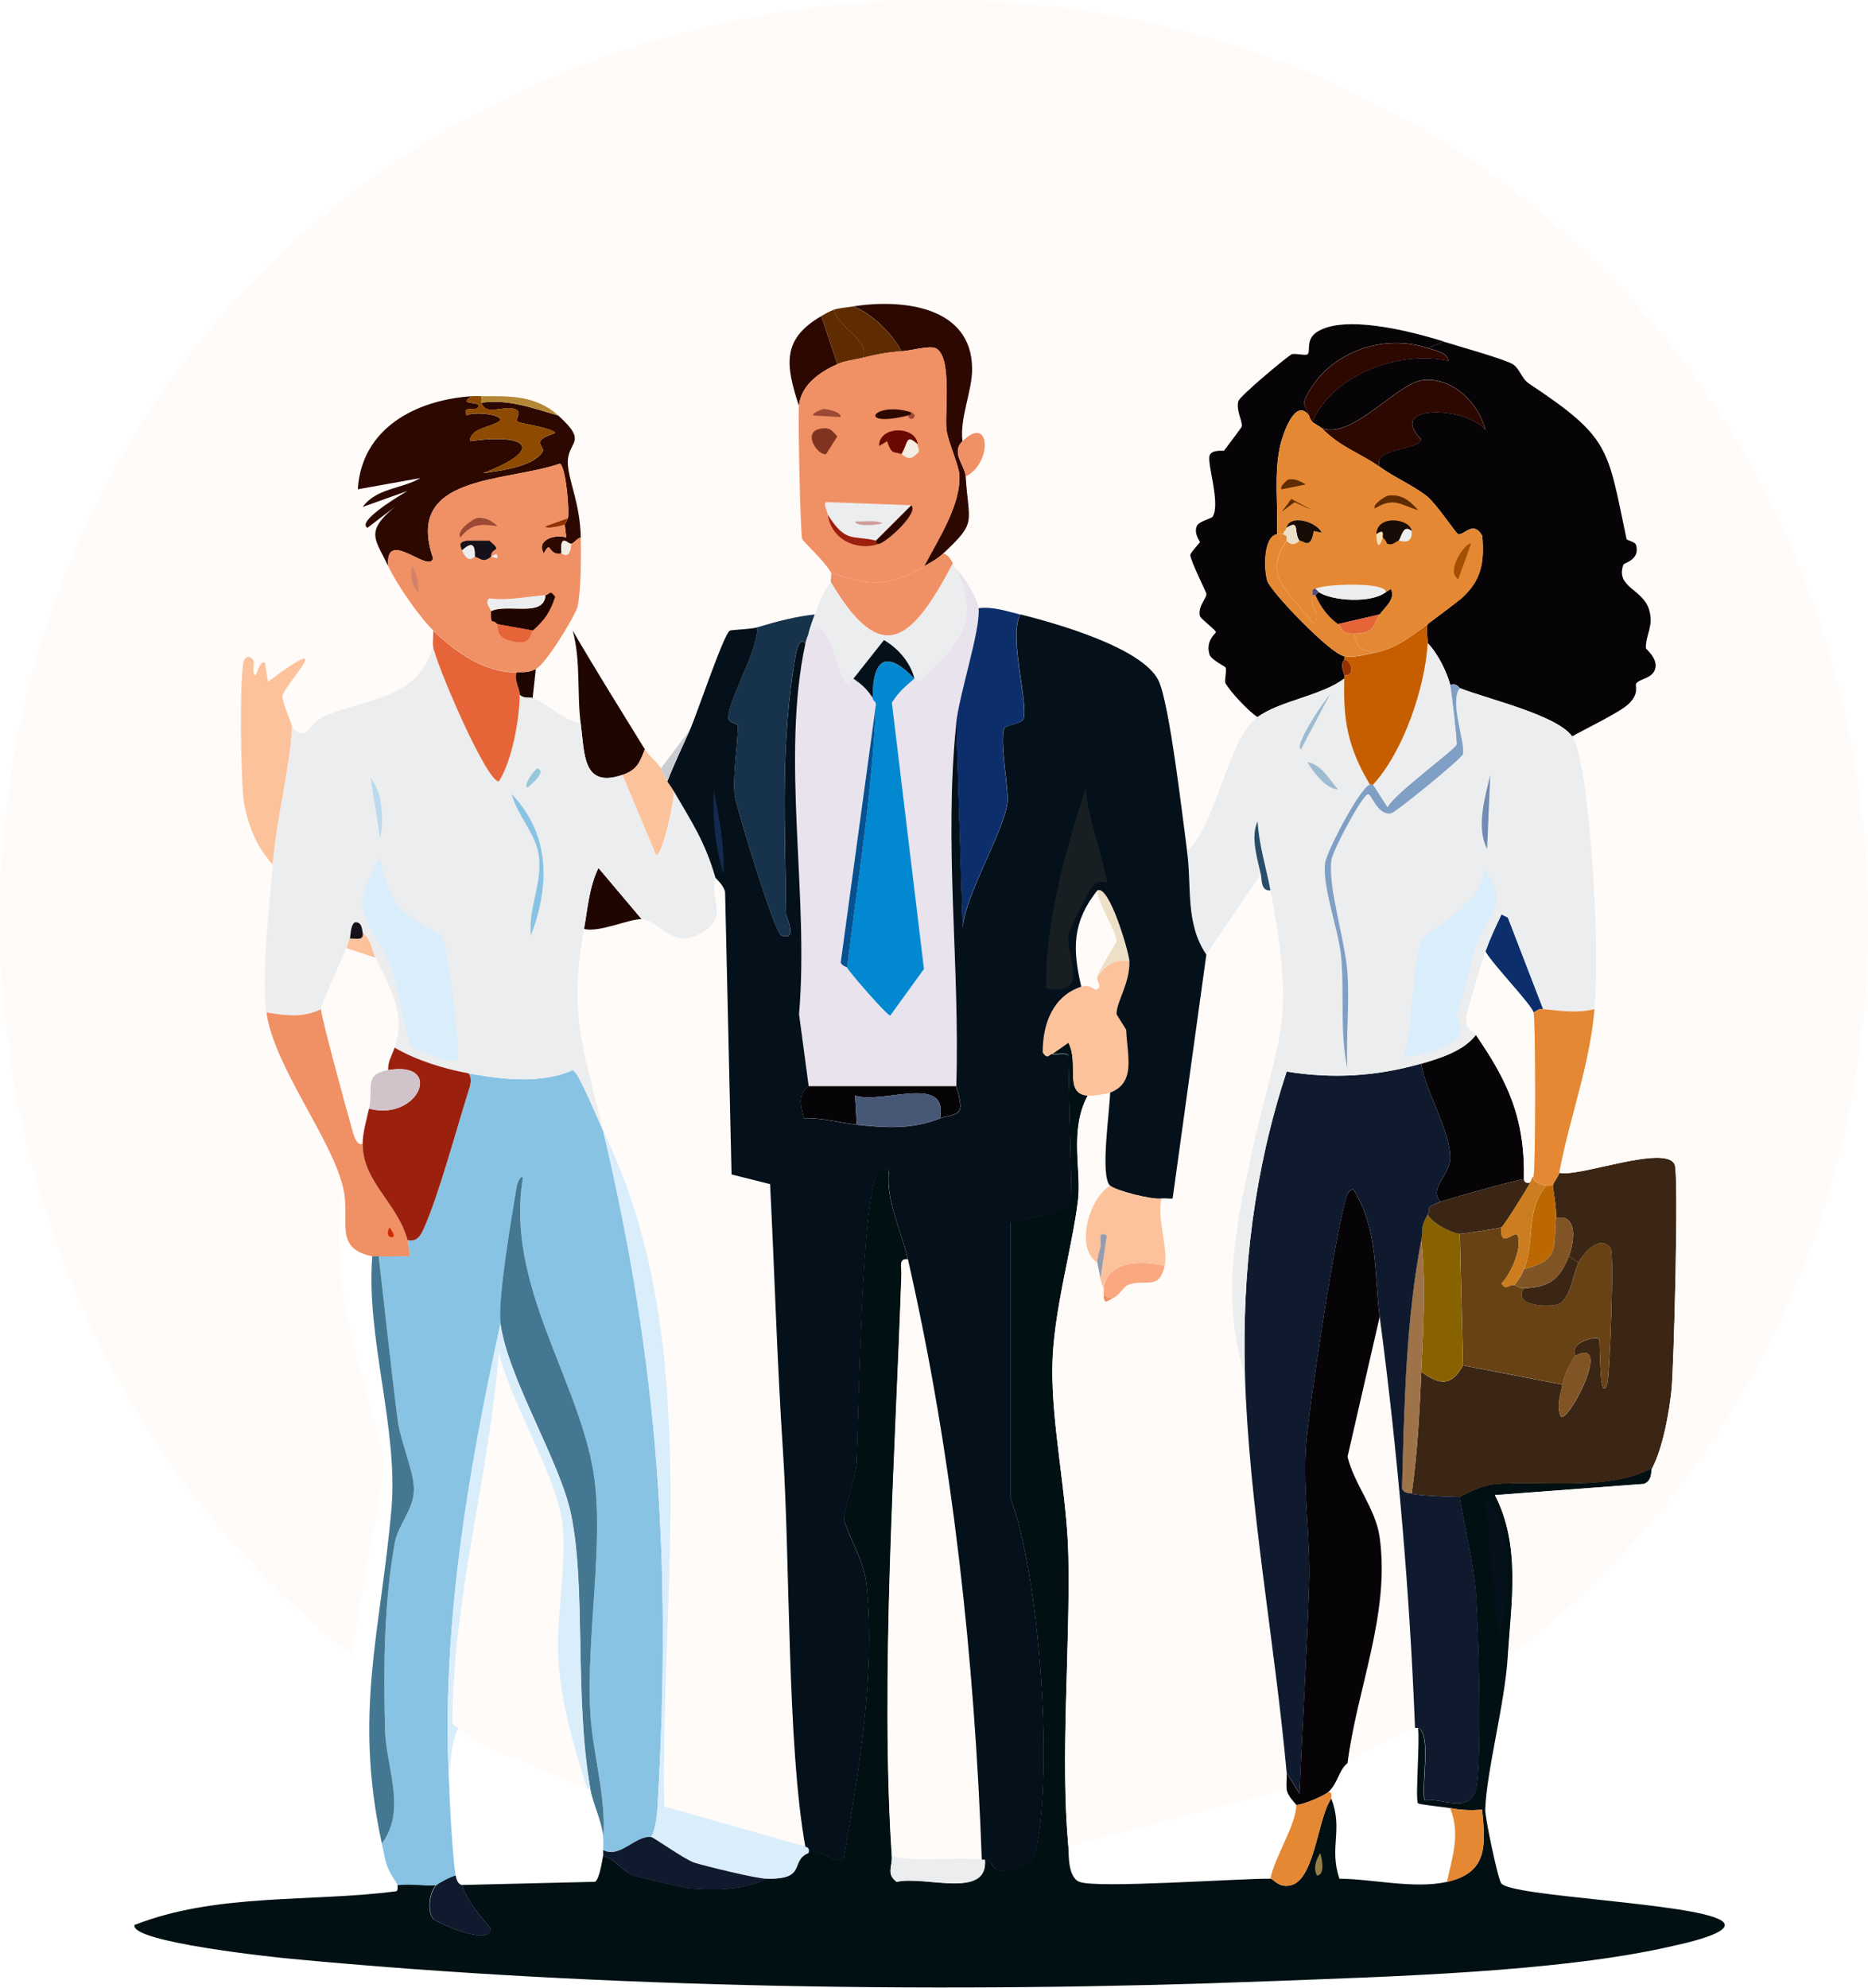 <?xml version="1.0" encoding="UTF-8"?>
<svg id="_レイヤー_2" data-name="レイヤー 2" xmlns="http://www.w3.org/2000/svg" xmlns:xlink="http://www.w3.org/1999/xlink" viewBox="0 0 240 255.32">
  <defs>
    <style>
      .cls-1 {
        fill: none;
      }

      .cls-2 {
        fill: #d1c3ca;
      }

      .cls-3 {
        fill: #475776;
      }

      .cls-4 {
        fill: #ecedee;
      }

      .cls-5 {
        fill: #17324b;
      }

      .cls-6 {
        fill: #fcc29b;
      }

      .cls-7 {
        fill: #947f49;
      }

      .cls-8 {
        fill: #bbdaed;
      }

      .cls-9 {
        fill: #cf9d9a;
      }

      .cls-10 {
        fill: #eedfc7;
      }

      .cls-11 {
        fill: #805424;
      }

      .cls-12 {
        fill: #0c2f6c;
      }

      .cls-13 {
        fill: #2d0800;
      }

      .cls-14 {
        fill: #e58833;
      }

      .cls-15 {
        fill: #9ebbd0;
      }

      .cls-16 {
        fill: #88c3e3;
      }

      .cls-17 {
        fill: #14294d;
      }

      .cls-18 {
        fill: #bc6802;
      }

      .cls-19 {
        fill: #c9cdd2;
      }

      .cls-20 {
        fill: #684215;
      }

      .cls-21 {
        fill: #cf2a05;
      }

      .cls-22 {
        fill: #809fc4;
      }

      .cls-23 {
        fill: #969bad;
      }

      .cls-24 {
        fill: #f5e1b7;
      }

      .cls-25 {
        fill: #cc7d1f;
      }

      .cls-26 {
        fill: #001013;
      }

      .cls-27 {
        fill: #f09065;
      }

      .cls-28 {
        fill: #274d69;
      }

      .cls-29 {
        fill: #f3ede3;
      }

      .cls-30 {
        fill: #daedfb;
      }

      .cls-31 {
        fill: #1f0601;
      }

      .cls-32 {
        fill: #0288d0;
      }

      .cls-33 {
        fill: #896200;
      }

      .cls-34 {
        fill: #9f7349;
      }

      .cls-35 {
        fill: #faa880;
      }

      .cls-36 {
        fill: #101a2f;
      }

      .cls-37 {
        fill: #803420;
      }

      .cls-38 {
        fill: #fffbf8;
      }

      .cls-39 {
        fill: #8d4a00;
      }

      .cls-40 {
        fill: #5c4b74;
      }

      .cls-41 {
        fill: #e56538;
      }

      .cls-42 {
        fill: #6a0902;
      }

      .cls-43 {
        fill: #9c4935;
      }

      .cls-44 {
        fill: #151019;
      }

      .cls-45 {
        fill: #181f23;
      }

      .cls-46 {
        fill: #5f2b00;
      }

      .cls-47 {
        fill: #c65e00;
      }

      .cls-48 {
        fill: #d38169;
      }

      .cls-49 {
        fill: #e9e3ee;
      }

      .cls-50 {
        fill: #a44f01;
      }

      .cls-51 {
        fill: #b38735;
      }

      .cls-52 {
        fill: #3b2514;
      }

      .cls-53 {
        fill: #055192;
      }

      .cls-54 {
        fill: #180c06;
      }

      .cls-55 {
        fill: #96c7d9;
      }

      .cls-56 {
        fill: #9c200e;
      }

      .cls-57 {
        fill: #953100;
      }

      .cls-58 {
        fill: #070407;
      }

      .cls-59 {
        clip-path: url(#clippath);
      }

      .cls-60 {
        fill: #04101a;
      }

      .cls-61 {
        fill: #447792;
      }

      .cls-62 {
        fill: #718bb2;
      }
    </style>
    <clipPath id="clippath">
      <rect class="cls-1" x="0" y="0" width="240" height="255.32"/>
    </clipPath>
  </defs>
  <g id="_レイアウト" data-name="レイアウト">
    <g class="cls-59">
      <path class="cls-26" d="M139.74,140.75c-2.4,4.42-.78,9.58-1.24,13.4-.75,6.26-3.2,14.36-3.3,21.43-.1,7.58,1.91,16.55,2.06,24.32.24,11.89-1.06,25.78,0,37.3.08.84-.13,3.93,1.44,4.53,2.28.87,20.31-.44,24.52-.41.44,0,1.03,1.27,2.68.83,3.06-.82,3.42-8.81,5.15-11.13,1.54,4.08-.32,6.2,1.03,10.3,4.28.03,9.64,1.35,13.81.41,5.22-1.18,5-4.57,4.53-9.27-1.48.09-2.64.07-4.12-.21-.73-.13-4-.45-4.12-.62-.37-.52.28-8.28,0-9.69,1.75.8.4,7.24.82,9.27,2.31-.25,5.69,1.71,6.59-1.24.85-2.77.35-21.68,0-25.56-.36-4.04-1.43-8.15-2.06-12.16.27-.03,2.5-1.49,4.74-1.65,6.26-.43,14.63.89,19.99-2.06-.21.41.1,1.56-1.03,2.06l-19.17,1.44c3.34,6.5,2.1,13.76,1.65,20.82-.39,6.09-2.71,14.56-2.89,19.58-.03,1.02,1.62,8.89,2.06,9.48,1.29,1.72,24.49,2.5,28.23,4.74,2.48,1.52-5.32,3.1-6.18,3.3-14.5,3.38-36.68,3.94-51.94,4.53-40.67,1.58-85.25.95-125.72-2.89-1.97-.19-20.57-2.13-19.99-4.33,10.48-4.14,22.68-2.91,33.59-4.33.35-.05.16-.82.21-.82,1.64-.22,3.29.13,4.95,0-.88.97-1.17,3.27-.41,4.33.24.33,7.47,3.76,7.42,1.24-1.48-1.68-2.91-3.43-3.71-5.56l17.11-.41c.53-.23.93-2.63,1.03-3.3,1.58.27,2.25,1.82,3.92,2.47.35.14,6.63,1.61,7.01,1.65,3.12.29,7.34.27,10.1-1.24,5.24.13,2.9-2.27,5.36-3.3,1.94-.81,3.67,1.99,4.53.62,1.94-10.99,4.19-24.28,2.89-35.45-.33-2.86-2.85-7.06-2.89-8.24-.02-.69,1.56-5.4,1.65-7.01.26-4.94.59-35.77,2.89-37.51.36-.27,1.01-.39,1.24,0-.33,3.99,1.63,7.62,2.47,11.34-1.24-.18-.8,1.1-.83,1.85-.79,23.21-2.75,52.06-1.24,74.81.09,1.39-.74,2.27.62,3.3,3.63-.84,11.81,2.32,11.34-2.89,1.5.16.31,2.23,3.92,1.24,1.63-.45,2.3-.89,2.68-2.68,2.18-10.25.37-35.23-3.3-44.93v-35.45c2.77-.69,5.87-.73,7.83-2.89l-.41-18.55c-.31-.46-1.54-.07-2.06-.21l2.06-1.44c1.44,2.66-.63,6.54,2.47,6.8"/>
      <path class="cls-36" d="M58.54,240.91c.22,1.25.8,1.17.82,1.24.8,2.13,2.23,3.88,3.71,5.56.05,2.52-7.18-.91-7.42-1.24-.75-1.06-.47-3.35.41-4.33.22-.25,1.96-1.17,2.47-1.24"/>
      <path class="cls-60" d="M190.64,191.86c4.66,4.96,3.01,13.52,2.06,19.78l-2.06-19.78Z"/>
      <path class="cls-7" d="M169.62,238.03c.22.61.68,2.81-.41,2.89-.54-.98-.11-2.04.41-2.89"/>
      <path class="cls-52" d="M212.28,188.57c-5.36,2.95-13.73,1.63-19.99,2.06-2.23.15-4.47,1.62-4.74,1.65-.54.05-5.69-.19-6.18-.41.74-5.17,1.01-10.44,1.24-15.66,2.34,1.71,3.88,1.9,5.36-.82l12.78,2.47c-.27,1.37-.82,2.69-.21,4.12.99.79,6.74-10.36,1.86-7.83.06-.11-.59-.88.62-1.65.39-.25,2.11-.97,2.47-.41.08,0-.02,8.81,1.03,5.56.27-.82.91-16.6.41-17.31-1.31-1.85-3.49.6-4.12,1.85l-1.24-.82c.63-1.6,1.31-5.45-1.65-4.95.11-1.18-.45-3.92-.41-4.12.08-.47.73-1.17.82-1.65,2.48.64,13.77-3.75,14.84-1.03.53,1.34-.11,25.78-.41,28.85-.29,2.94-1.11,7.45-2.47,10.1"/>
      <path class="cls-20" d="M192.91,157.65c-.28,2.93,1.73.3,2.06,1.03.68,1.52-.89,5.04-2.06,6.18.66,1.04.89.04,1.65.21.46.1.47.45,1.24.41-1.5,2.38,3.31,2.39,4.33,2.06,1.67-.54,2.01-4.02,2.68-5.36.63-1.26,2.81-3.71,4.12-1.85.5.71-.15,16.49-.41,17.31-1.05,3.25-.95-5.56-1.03-5.56-.36-.56-2.08.16-2.47.41-1.21.77-.55,1.54-.62,1.65-.81,1.38-1.31,2.02-1.65,3.71l-12.78-2.47-.41-16.9c.37.03,5.12-.7,5.36-.82"/>
      <path class="cls-33" d="M187.55,158.48l.41,16.9c-1.48,2.72-3.01,2.53-5.36.82.25-5.61.62-11.31,0-16.9.37-1.88-.25-1.37.82-3.3.59,1.13,2.99,2.38,4.12,2.47"/>
      <path class="cls-34" d="M182.61,176.2c-.23,5.22-.5,10.49-1.24,15.66-.3-.14-.91.07-1.24-.62.26-10.39.49-21.73,2.47-31.94.62,5.59.25,11.29,0,16.9"/>
      <path class="cls-52" d="M202.8,162.19c-.67,1.34-1.01,4.82-2.68,5.36-1.02.33-5.83.32-4.33-2.06,3.21-.16,4.56-1.05,5.77-4.12l1.24.82Z"/>
      <path class="cls-11" d="M200.74,177.85c.34-1.69.84-2.33,1.65-3.71,4.88-2.53-.87,8.62-1.85,7.83-.61-1.43-.07-2.75.21-4.12"/>
      <path class="cls-52" d="M195.8,151.47s-.03.64.82.41c-.11.32-3.4,5.61-3.71,5.77-.24.12-4.99.86-5.36.83-1.13-.09-3.53-1.34-4.12-2.47.62-1.11-.68-.64,1.65-1.65.61-.27,10.17-2.94,10.72-2.89"/>
      <path class="cls-38" d="M193.74,212.88c.45-7.06,1.69-14.32-1.65-20.82l19.17-1.44c1.13-.5.82-1.65,1.03-2.06,1.37-2.65,2.18-7.16,2.47-10.1.31-3.07.94-27.51.41-28.85-1.07-2.71-12.36,1.67-14.84,1.03,1.3-7.01,3.95-13.84,4.53-21.02.49-5.96.08-14.36-.41-20.4-.25-3.02-1.04-12.67-2.47-14.63,1.6-.9,6.09-3.07,7.21-4.12,1.52-1.42.8-2.37,1.03-2.68.45-.62,2.26-.63,2.47-2.06.19-1.27-1.24-2.33-1.24-2.47-.02-1.82,1.05-2.81.41-4.95-.8-2.67-4.34-2.85-3.3-5.77.08-.23,2.14-.6,1.65-2.47-.14-.52-1.2-.63-1.24-.82-2.49-11.77-2.05-13-12.57-19.99-.92-.61-1.18-1.96-2.06-2.47-1.18-.69-6.92-2.28-8.86-2.89-4.35-1.36-12.75-3.49-16.28-1.24-1.54.98-.78,2.58-1.24,2.89-.27.18-1.77-.19-2.06,0-1.08.69-6.59,5.34-6.8,5.98-.38,1.17.58,2.68.41,3.3-.05.18-1.89,2.58-2.27,3.09-.06.08-1.56-.21-1.85.62-.35,1.01,1.41,6.1.41,7.83-.19.32-1.78.57-2.06,1.24-.41.97.44,1.96.41,2.06-.02.1-1.24,1.36-1.24,1.65.02.74,2,4.67,2.06,4.95.11.57-1.12,1.59-.82,2.89.08.34,2.03,1.78,2.06,2.06.02.15-1.39,1.07-.82,2.89.2.65,2,1.53,2.06,1.65.19.39-.19,1.74,0,2.06.64,1.1,2.93,3.57,4.12,4.33-3.91,2.94-5.12,13.42-9.07,17.31-.57-4.18-2.27-19.19-3.71-22.05-2.12-4.21-13.26-7.34-17.72-8.45-1.76-.44-3.49-1.04-5.36-.82-.11-1.14-1.84-4.16-2.89-4.95-.16-.33-.22-.48-.41-.82-.29-.52-.63-1.06-1.24-1.24,4.41-4.12,3.26-3.79,2.89-9.89,3.45-1.72,3.18-8.08-.41-4.53-.38-3.01,1.25-6.4,1.24-9.27-.03-8.09-9.01-9.01-15.25-8.04-.66.1-1.91.22-2.47.41-.49.16-1.18.55-1.65.82-5.19,3-4.54,6.38-2.89,11.54-.14,1.44.17,16.28.41,17.11.08.27,2.96,2.92,3.71,4.33.12.22-.12,1.04,0,1.24-1.04,1.15-1.5,2.72-2.06,4.12-2.49.24-5.04.94-7.42,1.65-.79.23-3.31.32-3.5.41-.8.39-4.21,10.63-5.15,12.78l-3.71,4.95c-.55-.93-1.5-1.57-2.06-2.47-3.12-5.06-6.27-10.11-9.27-15.25,1.06,3.87.53,8.12,1.03,11.95-2.32-.48-4.09-2.43-6.18-3.3l.41-3.71c1.24-.58,5.04-6.77,5.36-8.04.43-1.73.46-6.88.41-8.86-.11-4.37-1.43-6.88-1.65-9.27-.29-3.19,2.86-2.71-1.24-6.39-2.88-2.59-6.23-2.51-9.89-2.47-.41,0-.83-.03-1.24,0-7.13.46-14.15,4.08-14.63,11.95l8.04-1.44c-2.42,1.42-5.6,1.25-7.42,3.71l5.77-2.06c-.91.53-6.61,3.9-5.15,4.74l3.5-2.68c-3.92,3.26-2.42,4.15-.82,7.63,1.08,2.34,3.98,6.5,5.77,8.24.07.66-.1,1.41,0,2.06-2.04,6.97-8.55,6.56-14.22,9.07-1.65.73-2.05,3.53-3.92,1.24,0-.21-1.32-3.26-1.24-3.92.17-1.38,7.59-8.89-1.85-1.85l-.41-2.47c-.76-.21-1.05,1.74-1.24,1.65-.42-.21-.12-1.41-.21-1.85-.35-.66-1.02-.68-1.24,0-.62,1.9-.41,15.75,0,18.14.52,3.01,1.6,5.77,3.71,8.04-.39,5.17-1.5,14.14-.83,18.96.99,7.04,8.46,16.27,9.89,22.67-2.39,11.84,2.87,23.73,5.36,35.24l-4.33,24.52C-8.03,170.65-15.57,89.84,29.69,39.15,71.1-7.23,146.9-13.13,195.59,25.34c60.07,47.46,58.96,141.62-1.85,187.54"/>
      <path class="cls-38" d="M163.23,114.37c3.3,17.68,1.02,18.03-2.47,34.01-2.07,9.48-3.92,18.7-.82,28.23.5,16.7,3.84,34.38,5.36,51.11.06.67-.06,1.39,0,2.06l-28.03,7.42c-1.06-11.52.24-25.41,0-37.3-.15-7.77-2.17-16.74-2.06-24.32.1-7.07,2.55-15.17,3.3-21.43.46-3.82-1.16-8.97,1.24-13.4.59.05,2.37-.21,2.89-.41-.05,2.37-1.32,10.79,0,11.95-2.73,1.66-4.53,7.98-1.65,9.89,0,.1.33,1.42.41,2.06.09.72.42,1,.41,1.65,0,.13-.03.33,0,.41,0,1.43.54.74,1.24.41.79-.37,1.32-1.42,1.85-1.65,2.19-.93,4.01.85,4.74-2.47.49-2.24-1.02-6.11-.41-8.66.46-.07.97.05,1.44,0l4.33-31.33,7.01-10.3c.15.69-.02,2.18,1.24,2.06"/>
      <path class="cls-38" d="M116.66,161.77c5.72,25.17,8.55,51.25,9.48,77.08-3.8-.36-7.75.41-11.54-.41-1.51-22.75.45-51.6,1.24-74.81.03-.75-.42-2.03.82-1.85"/>
      <path class="cls-4" d="M126.14,238.85c.14.01.28-.01.41,0,.48,5.2-7.71,2.04-11.34,2.89-1.36-1.03-.53-1.91-.62-3.3,3.8.82,7.75.06,11.54.41"/>
      <path class="cls-38" d="M103.47,237.2l-18.14-5.15c-.45-28.65,5.12-60.22-7.83-86.76-2.52-10.62-4.51-14.56-2.47-25.97,1.96.52,5.93-1.35,7.42-1.24,2.47.2,4.08,4.5,8.45,1.24,2.41-1.8.28-3.94,1.03-6.59.03.11,1.07.97,1.24,1.85l.82,36.27,4.95,1.24c.58,11.39.9,22.83,1.65,34.21.96,14.56.53,37.75,2.89,50.9"/>
      <path class="cls-38" d="M140.98,125.5c-.16.5.8,1.34-.21,1.65-.09.03-.81-.76-1.85-.41-1.14-4.9-1.16-8.29,2.06-12.37,0,1.47,2.49,5.49,2.47,6.39-.01.61-1.93,3.04-2.47,4.74"/>
      <path class="cls-38" d="M181.78,221.95c-.49.01-7.92,3.98-8.66,4.53,1.21-9.58,5.52-19.2,4.12-29.06-.52-3.67-3.26-6.75-4.12-10.3l4.12-17.93c2.31,17.45,3.84,35.18,4.53,52.76"/>
      <path class="cls-38" d="M75.44,229.78c-3.27-1.77-14.43-5.38-16.49-7.83-.03-.04-.71-.29-.82-.62.08-16.2,4.68-31.56,5.98-47.61,1.52,6.41,6.97,15.11,8.04,21.23.89,5.08-.75,12.53-.41,18.14.34,5.63,2.02,11.36,3.71,16.69"/>
      <path class="cls-16" d="M77.5,145.29c7.12,29.98,8.77,55.31,7.01,86.35-.07,1.28-.22,3.13-.83,4.33-1.96-.31-4.05,2.82-6.18,1.65.02-.54.04-1.12,0-1.65.43-5.13-1.34-10.6-1.65-15.87-.57-9.66,1.82-22.13.41-30.91-1.95-12.11-11.39-24.32-9.07-37.92-.44-.38-.79,1.02-.82,1.24-.61,3.63-2.48,14.49-2.06,17.52-4.22,19.31-7.65,39.33-6.59,59.35.04,2.29.46,9.52.82,11.54-.52.07-2.25.99-2.47,1.24-1.66.13-3.31-.22-4.95,0-1.69-2.6-1.47-2.65-2.06-5.36,3.25-4.32.55-9.75.41-14.63-.22-7.97-.15-16.06,1.24-23.91.45-2.53,2.46-4.22,2.47-7.01,0-2.09-1.76-6.32-2.06-8.66-.92-7.06-1.64-14.16-2.47-21.23,1.29.08,2.62-.05,3.92,0,.16-.08-.15-1.86-.21-2.06,1.2.24,1.65-.54,2.06-1.44,1.87-4.06,4.27-13,5.77-17.72.22-.69.53-1.59,0-2.27,4.32.8,9.3,1.39,13.4-.41.71.13,3.36,6.68,3.92,7.83"/>
      <path class="cls-61" d="M48.65,161.36c.83,7.07,1.56,14.17,2.47,21.23.3,2.34,2.07,6.56,2.06,8.66-.01,2.78-2.03,4.48-2.47,7.01-1.39,7.85-1.45,15.94-1.24,23.91.13,4.88,2.83,10.31-.41,14.63-3.67-16.94-.12-27.24,1.24-43.07.88-10.22-3.31-22.07-2.47-32.36.25.05.56-.02.82,0"/>
      <path class="cls-13" d="M60.6,50.9c-2.03,1.3,1.51.48.82,1.44-.36.51-2.19-.29-1.44,1.03.54-.46,4.38-.27,4.33.62-1.05.9-3.94.94-3.92,2.68,7.41-1.05,9.68,1.04,1.65,4.12,2.19-.32,6.35-.81,7.63-2.68.56-.81-1.83-1.38,1.65-2.47-.03-.59-4.2-1.21-4.74-1.44-.6-.25.66-1.27-.41-1.65-1.5-.54-3.72.97-4.33-.82,3.52-.48,6.62.69,9.89,1.65,4.09,3.68.95,3.2,1.24,6.39.21,2.39,1.54,4.91,1.65,9.27-.53.14-.71.63-1.24.82-.31.11-1.49-1.57-1.24,1.24-1.84.33-1.27-1.92-2.27,0-1.04-1.74,1.42-2.53,2.89-2.06l-.21-1.65c.09-.1.36-.62.41-.82.22-.91-.26-6.65-1.03-7.01-7.09,2.44-20.04,1.35-16.28,12.16-.52,2.06-6.22-4.06-5.77,1.03-1.6-3.47-3.09-4.37.83-7.63l-3.5,2.68c-1.46-.84,4.25-4.21,5.15-4.74l-5.77,2.06c1.82-2.46,5-2.29,7.42-3.71l-8.04,1.44c.48-7.87,7.51-11.49,14.63-11.95"/>
      <path class="cls-6" d="M37.52,93.35c-.17,4.97-2.04,11.98-2.47,17.72-2.11-2.27-3.19-5.03-3.71-8.04-.41-2.38-.62-16.23,0-18.14.22-.68.89-.66,1.24,0,.08.45-.21,1.65.21,1.85.19.09.48-1.86,1.24-1.65l.41,2.47c9.44-7.03,2.02.47,1.85,1.85-.08.66,1.24,3.71,1.24,3.92"/>
      <path class="cls-31" d="M82.86,96.24c-.67,1.69-.97,2.65-2.89,3.3-5.14,1.75-4.85-2.69-5.36-6.59-.5-3.84.03-8.08-1.03-11.95,3,5.14,6.15,10.19,9.27,15.25"/>
      <path class="cls-6" d="M84.92,98.71c.22.38.45,1.02.82,1.65.18.3.47.64.82,1.24.12,1.16-1.41,8.32-2.27,8.24l-4.33-10.3c1.91-.65,2.22-1.61,2.89-3.3.56.91,1.51,1.54,2.06,2.47"/>
      <path class="cls-39" d="M61.84,50.9c.03.26-.07.63,0,.82.61,1.8,2.82.29,4.33.82,1.08.38-.19,1.4.41,1.65.54.23,4.71.86,4.74,1.44-3.48,1.1-1.09,1.66-1.65,2.47-1.28,1.87-5.43,2.36-7.63,2.68,8.03-3.09,5.76-5.17-1.65-4.12-.02-1.74,2.86-1.78,3.91-2.68.06-.89-3.79-1.08-4.33-.62-.74-1.32,1.08-.52,1.44-1.03.69-.97-2.85-.14-.82-1.44.41-.03.83,0,1.24,0"/>
      <path class="cls-51" d="M71.73,53.37c-3.27-.96-6.38-2.13-9.89-1.65-.07-.19.03-.56,0-.82,3.66-.04,7.01-.12,9.89,2.47"/>
      <path class="cls-30" d="M103.47,237.2s.64-.03.41.82c-2.46,1.03-.12,3.43-5.36,3.3-1.39-.03-7.65-1.58-9.27-2.06-1.2-.36-5.24-3.25-5.56-3.3.6-1.2.75-3.05.82-4.33,1.76-31.05.11-56.37-7.01-86.35,12.95,26.54,7.38,58.11,7.83,86.76l18.14,5.15Z"/>
      <path class="cls-36" d="M83.68,235.97c.32.05,4.37,2.94,5.56,3.3,1.62.49,7.88,2.03,9.27,2.06-2.75,1.51-6.98,1.53-10.1,1.24-.38-.03-6.66-1.51-7.01-1.65-1.66-.66-2.33-2.2-3.91-2.47.04-.26,0-.56,0-.82,2.13,1.18,4.22-1.96,6.18-1.65"/>
      <path class="cls-61" d="M77.5,235.97c-.15-2.03-1.3-4.18-1.65-6.18-2.08-12-.53-25.77-2.47-35.24-1.41-6.87-8.09-17.44-9.07-24.52-.42-3.03,1.45-13.89,2.06-17.52.04-.21.38-1.62.82-1.24-2.32,13.6,7.12,25.81,9.07,37.92,1.41,8.78-.98,21.25-.41,30.91.31,5.27,2.07,10.74,1.65,15.87"/>
      <path class="cls-30" d="M75.85,229.78h-.41c-1.69-5.33-3.37-11.07-3.71-16.69-.34-5.6,1.3-13.06.41-18.14-1.07-6.11-6.52-14.82-8.04-21.23-1.29,16.04-5.9,31.4-5.98,47.61.11.33.79.58.82.62-.96,1.43-1.26,5.82-1.24,7.42-1.05-20.02,2.37-40.05,6.59-59.35.97,7.09,7.65,17.65,9.07,24.52,1.95,9.47.39,23.24,2.47,35.24"/>
      <path class="cls-38" d="M48.24,123.03c1.95,4.05,3.92,7.09,2.47,11.54-.3.93-.92,1.84-.82,2.89-3.24.55-1.86,2.26-2.47,4.95-.32,1.38-.82,3.15-.82,4.53-.75.25-1.09-.94-1.24-1.44-.56-1.86-4.15-15.05-4.12-15.87.02-.74,2.77-6.63,3.3-7.83l3.71,1.24Z"/>
      <path class="cls-31" d="M82.45,118.08c-1.49-.12-5.45,1.76-7.42,1.24.48-2.69.65-5.31,1.85-7.83l5.56,6.59Z"/>
      <path class="cls-4" d="M66.78,89.23c.56.55,1.3.27,1.65.41,2.09.86,3.86,2.82,6.18,3.3.51,3.91.22,8.34,5.36,6.59l4.33,10.3c.86.08,2.39-7.09,2.27-8.24,2.31,3.97,4.01,6.48,5.36,11.13-.75,2.65,1.38,4.8-1.03,6.59-4.37,3.27-5.98-1.04-8.45-1.24l-5.56-6.59c-1.21,2.53-1.37,5.15-1.85,7.83-2.04,11.4-.05,15.35,2.47,25.97-.56-1.15-3.21-7.7-3.92-7.83-4.1,1.81-9.07,1.21-13.4.41-3.19-.59-6.66-1.65-9.48-3.3,1.45-4.45-.52-7.49-2.47-11.54-.62-1.29-.27-1.77-1.65-3.3-.07-.08-.01-1.42-1.03-1.24-.58.43-.49,1.81-.62,2.06-.26.5-.29.96-.41,1.24-.52,1.21-3.27,7.1-3.3,7.83-2.27,1.14-4.59.82-7.01.41-.68-4.82.43-13.79.82-18.96.44-5.75,2.3-12.75,2.47-17.72,1.86,2.3,2.26-.51,3.92-1.24,5.67-2.5,12.18-2.1,14.22-9.07.34,2.16,6.87,17.46,8.45,17.31,1.7-2.69,2.64-8,2.68-11.13"/>
      <path class="cls-30" d="M48.85,110.25c.39,2.03,1.05,4.29,2.27,5.98,1.41,1.96,5.47,3.65,5.77,4.12.46.72,2.46,15.33,1.85,15.87-1.19.28-5.69-1.29-5.98-1.85-.52-1.03-1.62-7.62-2.47-9.89-2.22-5.92-6.28-7.06-1.44-14.22"/>
      <path class="cls-16" d="M65.75,102.01c4.96,5.21,4.9,11.71,2.47,18.14-.39-3.47,1.44-6.52,1.03-10.1-.34-2.94-2.8-5.26-3.5-8.04"/>
      <path class="cls-6" d="M48.24,123.03l-3.71-1.24c.12-.28.15-.74.41-1.24.92-.02,1.84.33,1.65-.82,1.38,1.52,1.03,2.01,1.65,3.3"/>
      <path class="cls-8" d="M47.62,99.95c1.66,1.94,1.62,5.48,1.24,7.83l-1.24-7.83Z"/>
      <path class="cls-44" d="M46.59,119.73c.2,1.15-.72.81-1.65.82.13-.25.04-1.63.62-2.06,1.02-.19.96,1.16,1.03,1.24"/>
      <path class="cls-55" d="M69.05,98.71c1.3.42-.97,2.12-1.24,2.47-.71-.19.82-2.32,1.24-2.47"/>
      <path class="cls-41" d="M66.37,86.35c-.33,1.06.42,2.07.41,2.89-.04,3.13-.97,8.44-2.68,11.13-1.58.15-8.11-15.16-8.45-17.31-.1-.65.07-1.4,0-2.06,2.78,2.7,6.67,5.47,10.72,5.36"/>
      <path class="cls-31" d="M68.43,89.64c-.35-.14-1.09.14-1.65-.41,0-.81-.75-1.83-.41-2.88,1.09-.03,1.41.08,2.47-.41l-.41,3.71Z"/>
      <path class="cls-27" d="M46.59,146.94c-.01,4.87,4.5,7.61,5.77,12.37.05.2.37,1.98.21,2.06-1.3-.05-2.62.08-3.92,0-.27-.02-.57.05-.82,0-5.05-1-2.8-4.6-3.71-8.66-1.43-6.4-8.91-15.63-9.89-22.67,2.42.41,4.73.73,7.01-.41-.03.82,3.56,14.01,4.12,15.87.15.5.49,1.69,1.24,1.44"/>
      <path class="cls-21" d="M50.09,157.65c.11.34.69.95.41,1.24-.76.15-.84-.68-.41-1.24"/>
      <path class="cls-27" d="M72.97,66.56l-2.89,1.03c-.1.51,2.39-.11,2.47-.21l.21,1.65c-1.47-.47-3.93.32-2.89,2.06,1-1.92.43.33,2.27,0,.12-.02,1.09.95,1.24-1.24.53-.19.71-.69,1.24-.82.05,1.98.02,7.14-.41,8.86-.32,1.27-4.12,7.46-5.36,8.04-1.06.49-1.38.38-2.47.41-4.04.11-7.94-2.65-10.72-5.36-1.79-1.74-4.69-5.91-5.77-8.24-.45-5.09,5.25,1.03,5.77-1.03-3.76-10.81,9.19-9.72,16.28-12.16.77.35,1.25,6.1,1.03,7.01"/>
      <path class="cls-31" d="M68.43,80.99l-4.53-.82c-.66-.8-.81.32-.82-1.65,2.07-1.04,6.86.87,7.01-2.06.53-.04.52-.8,1.24.21-.71,2.01-1.28,2.91-2.89,4.33"/>
      <path class="cls-4" d="M70.08,76.45c-.14,2.93-4.94,1.02-7.01,2.06,0-.37-.89-1.01-.21-1.65,2.44.31,4.83-.24,7.21-.41"/>
      <path class="cls-41" d="M68.43,80.99c-.39.35.03,2.18-3.09,1.24-1.78-.54-1.27-1.86-1.44-2.06l4.53.82Z"/>
      <path class="cls-44" d="M63.07,71.51c-1.02.83-1.28.21-2.06,0,.03-1.8-.47-1.86-1.65-.82-.34-.83-.32-1.05.62-1.24h2.89c1.87,1.57.17.75.21,2.06"/>
      <path class="cls-43" d="M61.22,66.56c1.02-.17,1.99.31,2.68,1.03-2.07-.31-3.35-.36-4.74,1.44-.64-.88,1.75-2.42,2.06-2.47"/>
      <path class="cls-48" d="M52.98,72.74l.62,1.44.21,1.85c-.88-.25-1.18-2.64-.82-3.3"/>
      <path class="cls-4" d="M61.01,71.51c-.11-.03-.86,1.08-1.65-.82,1.18-1.03,1.68-.97,1.65.82"/>
      <path class="cls-57" d="M72.97,66.56c-.05.2-.32.72-.41.82-.08.09-2.57.71-2.47.21l2.89-1.03Z"/>
      <path class="cls-29" d="M73.38,69.86c-.14,2.18-1.12,1.22-1.24,1.24-.25-2.81.93-1.13,1.24-1.24"/>
      <path class="cls-4" d="M63.07,71.51c0,.11.99-.91.82.21l-.82-.21Z"/>
      <path class="cls-56" d="M60.19,137.87c.53.68.22,1.58,0,2.27-1.5,4.72-3.9,13.67-5.77,17.72-.41.9-.86,1.68-2.06,1.44-1.27-4.76-5.78-7.49-5.77-12.37,0-1.38.51-3.15.82-4.53,6.35,1.7,9.71-6.17,2.47-4.95-.09-1.04.52-1.96.82-2.88,2.82,1.64,6.29,2.71,9.48,3.3"/>
      <path class="cls-2" d="M49.88,137.46c7.23-1.22,3.88,6.65-2.47,4.95.62-2.68-.76-4.4,2.47-4.95"/>
      <path class="cls-58" d="M185.49,43.89c1.95.61,7.68,2.19,8.86,2.89.88.52,1.15,1.86,2.06,2.47,10.53,6.99,10.08,8.22,12.57,19.99.04.19,1.1.3,1.24.82.49,1.87-1.57,2.24-1.65,2.47-1.04,2.92,2.5,3.11,3.3,5.77.64,2.14-.43,3.12-.41,4.95,0,.14,1.43,1.2,1.24,2.47-.22,1.43-2.02,1.44-2.47,2.06-.23.31.49,1.26-1.03,2.68-1.12,1.05-5.61,3.22-7.21,4.12-2-2.73-10.6-4.71-14.43-6.18-.06-.02-.43-.76-1.24-.41-.36-1.57-1.68-4.2-2.89-5.36.03-.54-.26-1.76,0-2.47.77-.56,4.11-3.1,4.33-3.3,2.59-2.33,2.95-4.59,2.68-8.04-1.17-2.05-2.31-.02-3.09-.21-.31-.08-2.79-3.94-4.12-4.95-1.81-1.38-4.06-2.33-5.98-3.71-.93-2.49,4.94-2.04,5.36-3.5-4.58-4.63,5.81-4.25,8.24-1.24-.85-3.45-4.26-6.81-8.04-6.39-3.36.37-9.01,7.65-12.98,6.18-.16-.16-1.16-.72-1.24-.82,2.71-6.11,11.2-9.22,17.52-7.83-.06-1.07-1.93-1.39-2.68-1.65l2.06-.82Z"/>
      <path class="cls-58" d="M185.49,43.89l-2.06.82c-5.56-1.89-12.3.41-15.25,5.56-.95,1.66-.73,1.4,0,3.09-1.84-2.45-3.45,2.75-3.71,3.92-.82,3.7-.24,7.59-.41,11.34-1.67.31-1.73,4.26-1.24,5.98.39,1.35,8.08,9.4,9.89,9.69v.41c-.6.84.02,1.76,0,2.06,0,.14,0,.28,0,.41-2.92,2.22-8.39,2.89-11.13,4.95-1.19-.76-3.48-3.23-4.12-4.33-.19-.32.19-1.67,0-2.06-.06-.12-1.86-.99-2.06-1.65-.56-1.81.84-2.74.82-2.89-.03-.28-1.98-1.72-2.06-2.06-.29-1.3.94-2.32.83-2.89-.06-.28-2.04-4.2-2.06-4.95,0-.29,1.21-1.55,1.24-1.65.02-.1-.82-1.09-.41-2.06.28-.67,1.87-.91,2.06-1.24,1-1.73-.77-6.82-.41-7.83.29-.83,1.8-.54,1.85-.62.38-.52,2.22-2.91,2.27-3.09.17-.62-.79-2.13-.41-3.3.21-.64,5.73-5.28,6.8-5.98.29-.19,1.79.19,2.06,0,.46-.31-.31-1.9,1.24-2.89,3.53-2.25,11.93-.12,16.28,1.24"/>
      <path class="cls-36" d="M182.61,136.63c.48,3.43,3.8,8.75,3.71,12.16-.06,2.21-2.82,3.89-1.24,5.56-2.32,1.01-1.03.54-1.65,1.65-1.07,1.93-.46,1.41-.82,3.3-1.98,10.22-2.21,21.55-2.47,31.94.33.68.94.48,1.24.62.49.23,5.64.47,6.18.41.63,4,1.7,8.12,2.06,12.16.35,3.88.85,22.78,0,25.55-.91,2.94-4.28.99-6.59,1.24-.42-2.04.93-8.48-.82-9.27-.14,0-.27,0-.41,0-.69-17.58-2.22-35.31-4.53-52.76-.74-5.55-.16-11.11-3.3-16.28-.21-.4-.77.27-.82.41-1.38,3.52-5.08,27.97-5.36,32.56-.35,5.89.6,11.8.41,17.72-.29,8.92-.85,17.87-1.24,26.79l-1.65-2.68c-1.52-16.73-4.86-34.41-5.36-51.11-.4-13.36,1.2-26.29,5.36-38.95,5.96.96,11.51.62,17.31-1.03"/>
      <path class="cls-58" d="M195.8,151.47c-.55-.06-10.1,2.62-10.72,2.89-1.58-1.68,1.18-3.35,1.24-5.56.1-3.41-3.23-8.73-3.71-12.16,2.39-.68,5.51-1.66,7.01-3.71,4.16,6.04,6.33,10.74,6.18,18.55"/>
      <path class="cls-38" d="M197.03,130.04c.27,1.04.27,19.74,0,21.02,0,.04-.2.21-.41.82-.85.23-.78-.41-.83-.41.15-7.81-2.02-12.51-6.18-18.55-.57-.82-1.31-.24-1.24-2.27.02-.55,2.1-7.42,2.47-8.45.81,1.54,5.92,6.82,6.18,7.83"/>
      <path class="cls-12" d="M198.27,129.62c-.68-.07-.74.23-1.24.41-.27-1.01-5.37-6.29-6.18-7.83.6-1.67,1.3-3.15,2.06-4.74l.82.41,4.53,11.75Z"/>
      <path class="cls-4" d="M176.01,100.77c-1.18.18-5.62,8.66-5.77,10.1-.34,3.18,1.73,8.47,2.06,11.95.45,4.7-.19,9.76.82,14.43-.22-4.09.29-8.28,0-12.37-.3-4.13-2.52-10.86-2.06-14.43.15-1.19,4.02-8.51,4.74-8.45.42.03,1.18,2.72,2.89,2.47.59-.09,9.14-7.04,9.27-7.63.33-1.38-1.77-6.86-.41-8.45,3.83,1.47,12.43,3.46,14.43,6.18,1.44,1.96,2.23,11.61,2.47,14.63.49,6.05.9,14.44.41,20.4-2.31.56-4.29.22-6.59,0l-4.53-11.75-.82-.41c-.76,1.59-1.46,3.07-2.06,4.74-.37,1.03-2.45,7.9-2.47,8.45-.08,2.02.67,1.44,1.24,2.27-1.5,2.05-4.62,3.03-7.01,3.71-5.81,1.65-11.35,1.99-17.31,1.03-4.15,12.66-5.76,25.59-5.36,38.95-3.1-9.54-1.25-18.75.82-28.23,3.49-15.98,5.77-16.33,2.47-34.01-.55-2.94-1.48-5.84-1.65-8.86-.94,1.96-.02,4.8.41,6.8l-7.01,10.3c-2.73-4.01-1.86-8.73-2.47-13.19,3.95-3.89,5.15-14.38,9.07-17.31,2.74-2.05,8.21-2.72,11.13-4.95-.16,5.34.47,8.9,3.3,13.6"/>
      <path class="cls-30" d="M190.64,111.49c3.62,4.92.12,6.23-1.03,10.1-.89,2.99-1.57,6.06-2.47,9.07-.03.1.8,1.02.41,2.06-.72,1.95-5.24,2.88-7.21,3.09,1.13-3.21,1.2-12.65,2.27-15.04.49-1.11,8.59-5.1,8.04-9.27"/>
      <path class="cls-22" d="M187.55,88.41c-1.36,1.59.74,7.07.41,8.45-.14.58-8.68,7.54-9.27,7.63-1.7.25-2.46-2.44-2.89-2.47-.72-.06-4.59,7.26-4.74,8.45-.46,3.56,1.77,10.3,2.06,14.43.29,4.08-.21,8.27,0,12.37-1.02-4.67-.37-9.73-.82-14.43-.33-3.48-2.4-8.77-2.06-11.95.15-1.44,4.59-9.91,5.77-10.1h.41l1.85,2.89c.74-1.62,8.73-7.45,8.86-8.04.09-.37-.67-6.93-.83-7.63.81-.35,1.18.39,1.24.41"/>
      <path class="cls-62" d="M191.47,99.54l-.41,9.48c-1.44-2.74-.25-6.67.41-9.48"/>
      <path class="cls-28" d="M163.23,114.37c-1.26.12-1.09-1.37-1.24-2.06-.44-2-1.35-4.84-.41-6.8.17,3.03,1.1,5.92,1.65,8.86"/>
      <path class="cls-15" d="M170.86,89.23l-3.71,7.01c-1.02-.31,3.08-6.45,3.71-7.01"/>
      <path class="cls-15" d="M167.97,97.89c1.92.39,2.77,2.19,3.92,3.5-1.51,0-3.25-2.34-3.92-3.5"/>
      <path class="cls-13" d="M177.25,59.97c-2.45-1.76-4.9-2.42-7.42-4.95,3.97,1.46,9.63-5.81,12.98-6.18,3.78-.42,7.18,2.94,8.04,6.39-2.44-3.02-12.83-3.4-8.24,1.24-.42,1.46-6.29,1.02-5.36,3.5"/>
      <path class="cls-4" d="M186.32,87.99c.16.69.91,7.25.82,7.63-.13.58-8.12,6.41-8.86,8.04l-1.85-2.89c3.88-4.21,6.65-12.39,7.01-18.14,1.21,1.16,2.52,3.79,2.89,5.36"/>
      <path class="cls-13" d="M183.43,44.72c.75.26,2.62.58,2.68,1.65-6.32-1.39-14.81,1.72-17.52,7.83-.36-.49-.25-.44-.41-.82-.73-1.69-.95-1.43,0-3.09,2.95-5.15,9.69-7.46,15.25-5.56"/>
      <path class="cls-58" d="M177.25,169.19l-4.12,17.93c.86,3.55,3.6,6.63,4.12,10.3,1.39,9.86-2.91,19.48-4.12,29.06-1.11.83-1.23,2.59-2.47,3.71-.51.46-3.24,1.67-4.12,1.65,0-.12-1.15-1.09-1.24-2.06-.06-.67.06-1.39,0-2.06l1.65,2.68c.39-8.92.95-17.87,1.24-26.79.19-5.93-.77-11.83-.41-17.72.28-4.59,3.98-29.04,5.36-32.56.06-.14.62-.81.83-.41,3.14,5.18,2.56,10.73,3.3,16.28"/>
      <path class="cls-14" d="M198.27,129.62c2.31.22,4.29.56,6.59,0-.59,7.19-3.23,14.02-4.53,21.02-.09.48-.75,1.18-.82,1.65-.27-.03-.61.06-.83,0-.58-.17-1.89-.41-1.65-1.24.27-1.28.27-19.98,0-21.02.5-.18.55-.48,1.24-.41"/>
      <path class="cls-14" d="M170.65,230.2c.64-.02.32.57.41.82-1.73,2.32-2.1,10.31-5.15,11.13-1.65.44-2.24-.82-2.68-.82.42-2.57,3.4-7.13,3.3-9.48.88.02,3.61-1.19,4.12-1.65"/>
      <path class="cls-14" d="M185.9,241.74c.7-3.3,1.76-6.14.41-9.48,1.48.27,2.64.3,4.12.21.47,4.7.69,8.1-4.53,9.27"/>
      <path class="cls-47" d="M183.43,82.64c-.35,5.75-3.13,13.92-7.01,18.14h-.41c-2.83-4.7-3.46-8.26-3.3-13.6,0-.14,0-.28,0-.41,1.47.11.92-1.96,0-2.06v-.41c1.38.21,2.44-.17,3.71-.41,2.92-.56,4.62-1.98,7.01-3.71-.26.71.03,1.94,0,2.47"/>
      <path class="cls-18" d="M199.51,152.29c-.03.2.52,2.94.41,4.12-.35,3.87.52,5.45-4.12,6.59,1.49-3.68.1-7.43,2.89-10.72.21.06.56-.03.82,0"/>
      <path class="cls-11" d="M201.57,161.36c-1.21,3.07-2.56,3.96-5.77,4.12-.76.04-.78-.31-1.24-.41.63-.78.85-1.12,1.24-2.06,4.64-1.15,3.77-2.73,4.12-6.59,2.96-.51,2.28,3.35,1.65,4.95"/>
      <path class="cls-14" d="M164.06,68.62c.2-.04.71-.05.82,0,.56.24.46.27.41.82-3.23,4.73.48,6.63,3.5,10.72,1.07-1.4-.51-2.09-.21-3.71h.41c.7,1.52,1.53,2.68,2.89,3.71.82.62.28,1.24,2.06,1.24.54,1.95.71,1.8,2.47,2.47-1.27.24-2.33.63-3.71.41-1.81-.28-9.51-8.34-9.89-9.69-.49-1.71-.44-5.67,1.24-5.98"/>
      <path class="cls-57" d="M172.71,86.76c.02-.3-.6-1.23,0-2.06.92.1,1.47,2.17,0,2.06"/>
      <path class="cls-25" d="M198.68,152.29c-2.79,3.29-1.39,7.04-2.89,10.72-.38.94-.6,1.28-1.24,2.06-.76-.17-.99.84-1.65-.21,1.18-1.14,2.74-4.66,2.06-6.18-.33-.73-2.34,1.9-2.06-1.03.31-.16,3.6-5.45,3.71-5.77.21-.62.4-.78.41-.82-.24.83,1.07,1.07,1.65,1.24"/>
      <path class="cls-58" d="M177.25,78.93l-5.36,1.24c-1.36-1.03-2.19-2.19-2.89-3.71l.41-.41c1.76,1.17,6.82,1.47,8.66,0l.62-.41c.71,1.25-.83,2.44-1.44,3.3"/>
      <path class="cls-4" d="M178.07,76.04c-1.83,1.47-6.9,1.17-8.66,0l-.41-.41c.79-.61,9.01-.97,9.07.41"/>
      <path class="cls-41" d="M177.25,78.93c-.79,1.11-.44,2.47-3.3,2.47-1.78,0-1.24-.62-2.06-1.24l5.36-1.24Z"/>
      <path class="cls-14" d="M168.18,53.37c.17.38.06.33.41.82.08.11,1.07.66,1.24.82,2.52,2.53,4.97,3.18,7.42,4.95,1.91,1.38,4.16,2.33,5.98,3.71,1.33,1.01,3.81,4.87,4.12,4.95.78.19,1.92-1.85,3.09.21.28,3.45-.08,5.71-2.68,8.04-.22.2-3.56,2.74-4.33,3.3-2.39,1.73-4.09,3.15-7.01,3.71-1.76-.68-1.94-.52-2.47-2.47,2.85,0,2.51-1.36,3.3-2.47.61-.86,2.15-2.05,1.44-3.3l-.62.41c-.06-1.38-8.27-1.02-9.07-.41-.61-.02-.35.48-.41.82-.31,1.62,1.28,2.31.21,3.71-3.02-4.09-6.73-5.98-3.5-10.72.9.95,1.56.01,1.65,0,.47-.08,1.46,1.31,1.85-1.24l1.03.21c-.77-1.49-4.18-2.36-4.53-.62-.08.41-.42.47-.41.82-.11-.05-.62-.04-.83,0,.17-3.74-.4-7.63.41-11.34.26-1.16,1.87-6.37,3.71-3.92"/>
      <path class="cls-54" d="M181.37,68.21c-1.02-.81-1.17.34-1.65,1.24-.42.06-.7.65-1.44.41-.16-.05-.14-.42-.62-.82-.14-.12.38-1.27-.82-.41.04-2.6,4.39-2.02,4.53-.41"/>
      <path class="cls-54" d="M166.94,69.45c-.76-1.14.1-2.79-1.65-1.65.36-1.75,3.77-.88,4.53.62l-1.03-.21c-.39,2.55-1.38,1.16-1.85,1.24"/>
      <path class="cls-50" d="M189,69.86l-1.65,4.53c-1.7-.99,1.02-4.88,1.65-4.53"/>
      <path class="cls-46" d="M178.28,63.68c1.72-.27,2.83.59,3.92,1.85-2.27-.67-3.14-1.74-5.56-.21-.34-.58,1.49-1.62,1.65-1.65"/>
      <path class="cls-10" d="M166.94,69.45c-.09.01-.75.95-1.65,0,.05-.56.14-.58-.41-.82,0-.36.33-.42.41-.82,1.75-1.14.89.51,1.65,1.65"/>
      <polygon class="cls-46" points="165.91 64.09 168.59 65.53 166.32 64.5 164.68 65.74 165.91 64.09"/>
      <path class="cls-46" d="M165.5,61.61c.86-.19,1.56.22,2.27.62l-3.09.62c-.36-.3.75-1.22.82-1.24"/>
      <path class="cls-4" d="M181.37,68.21c.17,1.92-1.52,1.22-1.65,1.24.48-.9.62-2.05,1.65-1.24"/>
      <path class="cls-24" d="M177.66,69.03c-.54,1.81-.84.73-.82-.41,1.21-.86.68.29.82.41"/>
      <path class="cls-40" d="M169.42,76.04l-.41.41h-.41c.07-.35-.19-.84.41-.83l.41.41Z"/>
      <path class="cls-49" d="M125.73,78.1c.26,2.84-2.48,10.94-2.89,14.84-1.62,15.41.49,31.17,0,46.58h-18.96l-1.24-9.27c1.32-15.21-2.36-32.86.82-47.61.14-.64.36-1.06.41-1.24,3-3.13,3.46,5.74,5.15,6.59.15.08.24-1.09.62-.82,1.17.83,1.66,1.27,2.47,2.47,0,.4.43.44.41.82l-4.53,33.18c.13.35.8.57.82.62.29.59,5.15,6.18,5.56,6.18l4.33-5.98-4.12-34.21c.89-1.42,1.67-2.05,2.89-3.09.19-.16.59.44.62.41,5.02-4.7,7.95-7.71,4.74-14.43,1.05.79,2.78,3.81,2.89,4.95"/>
      <path class="cls-5" d="M104.7,78.93c-.33.83-.6,1.6-.82,2.47-.05.18-.27.6-.41,1.24-.8-.95-1.2,1.21-1.24,1.44-2.01,11.27-1.34,22.04-1.24,33.39,0,.18,1.58,3.48-.62,2.68-.89-.32-5.86-16.87-5.98-17.93-.28-2.62.37-6.2.41-9.07,0-.13-1.19-.39-1.24-.82-.2-2.06,3.93-9,3.71-11.75,2.38-.7,4.93-1.41,7.42-1.65"/>
      <path class="cls-12" d="M131.08,78.93c-1.55,2.78,1.05,11.4.41,13.4-.23.72-2.24.75-2.47,1.24-.68,1.39.61,7.92.41,9.48-.48,3.85-5.29,11.58-5.77,16.08l-.82-26.17c.41-3.9,3.15-12,2.89-14.84,1.87-.22,3.6.38,5.36.82"/>
      <path class="cls-4" d="M122.84,73.16c3.21,6.71.28,9.73-4.74,14.43-.03.03-.43-.58-.62-.41-.52-2.09-2.08-3.88-3.92-4.95l-3.92,4.95c-.38-.27-.46.9-.62.82-1.69-.86-2.15-9.72-5.15-6.59.23-.87.49-1.64.82-2.47.56-1.4,1.02-2.97,2.06-4.12,6.55,11,10.38,7.58,15.66-2.47.2.35.26.5.41.82"/>
      <path class="cls-13" d="M123.66,56.67c-1.53,1.51.32,3.08.41,4.53.38,6.1,1.52,5.77-2.88,9.89-.79.74-1.56,1.12-2.47,1.65,1.78-3.41,4.75-7.88,4.53-11.75-.07-1.25-1.46-4.23-1.65-5.77-.27-2.21.79-9.58-1.44-10.51-.78-.33-3.21.34-4.33.41-1.24-2.34-3.79-4.82-6.18-5.77,6.24-.97,15.22-.05,15.25,8.04.01,2.87-1.61,6.27-1.24,9.27"/>
      <path class="cls-13" d="M107.59,46.78c-2.45,1.09-4.69,2.77-4.95,5.36-1.66-5.16-2.3-8.54,2.89-11.54l2.06,6.18Z"/>
      <path class="cls-46" d="M109.65,39.36c2.39.95,4.94,3.43,6.18,5.77-1.74.1-3.26.4-4.95.82.86-2.3-3.37-3.98-3.71-6.18.57-.19,1.81-.31,2.47-.41"/>
      <path class="cls-46" d="M110.89,45.95c-1.02.26-2.32.39-3.3.82l-2.06-6.18c.47-.27,1.16-.66,1.65-.82.34,2.2,4.57,3.88,3.71,6.18"/>
      <path class="cls-6" d="M145.1,123.44c.11,2.78-1.68,5.28-1.65,6.8,0,.12,1.23,1.94,1.24,2.06.12,3.27,1.31,6.73-2.06,8.04-.52.2-2.29.46-2.89.41-3.1-.26-1.03-4.14-2.47-6.8l-2.06,1.44c-.34-.09-.57.84-1.24-.21-.02-3.61,1.26-7.24,4.95-8.45,1.05-.34,1.76.44,1.85.41,1.01-.31.05-1.15.21-1.65,1.06-1.56,2.21-2.33,4.12-2.06"/>
      <path class="cls-58" d="M122.84,139.52c0,.2.84,2.3.41,3.09-.31.71-1.81.76-2.47,1.03,1.07-5.74-7.22-1.8-10.92-2.89l.21,3.71c-2.25-.25-4.5-.92-6.8-.82-.34-1.52-.89-3.06.62-4.12h18.96Z"/>
      <path class="cls-3" d="M120.78,143.64c-3.59,1.45-6.98,1.24-10.72.82l-.21-3.71c3.7,1.08,11.99-2.86,10.92,2.89"/>
      <path class="cls-10" d="M145.1,123.44c-1.91-.27-3.07.5-4.12,2.06.54-1.7,2.46-4.13,2.47-4.74.02-.9-2.47-4.91-2.47-6.39,1.53-.84,4.08,7.97,4.12,9.07"/>
      <path class="cls-60" d="M152.52,109.43c.61,4.46-.26,9.18,2.47,13.19l-4.33,31.33c-.47.05-.99-.07-1.44,0-1.17.19-5.85-1-6.59-1.65-1.32-1.16-.05-9.58,0-11.95,3.37-1.3,2.18-4.77,2.06-8.04,0-.12-1.23-1.94-1.24-2.06-.03-1.52,1.76-4.02,1.65-6.8-.04-1.09-2.59-9.9-4.12-9.07-3.22,4.07-3.2,7.47-2.06,12.36-3.68,1.21-4.97,4.84-4.95,8.45.66,1.05.89.12,1.24.21.52.13,1.76-.25,2.06.21l.41,18.55c-1.97,2.15-5.07,2.19-7.83,2.89v35.45c3.67,9.7,5.48,34.68,3.3,44.93-.38,1.79-1.05,2.23-2.68,2.68-3.61.99-2.41-1.07-3.92-1.24-.14-.01-.28.01-.41,0-.93-25.82-3.75-51.91-9.48-77.08-.85-3.72-2.8-7.34-2.47-11.34-.23-.39-.88-.27-1.24,0-2.29,1.74-2.62,32.57-2.89,37.51-.09,1.61-1.67,6.32-1.65,7.01.03,1.18,2.55,5.39,2.89,8.24,1.3,11.17-.95,24.45-2.89,35.45-.86,1.38-2.59-1.43-4.53-.62.23-.85-.4-.78-.41-.83-2.36-13.15-1.93-36.34-2.88-50.9-.75-11.38-1.07-22.82-1.65-34.21l-4.95-1.24-.83-36.27c-.16-.89-1.21-1.75-1.24-1.85-1.34-4.65-3.05-7.16-5.36-11.13-.35-.6-.65-.94-.82-1.24.87-2.23,1.92-4.4,2.89-6.59.95-2.14,4.36-12.39,5.15-12.78.2-.1,2.72-.18,3.5-.41.22,2.75-3.91,9.68-3.71,11.75.04.43,1.24.69,1.24.82-.05,2.87-.7,6.45-.41,9.07.11,1.06,5.09,17.61,5.98,17.93,2.2.8.62-2.5.62-2.68-.1-11.35-.78-22.12,1.24-33.39.04-.23.43-2.4,1.24-1.44-3.18,14.74.5,32.4-.82,47.61l1.24,9.27c-1.51,1.06-.96,2.6-.62,4.12,2.3-.1,4.55.58,6.8.83,3.74.41,7.13.62,10.72-.83.66-.27,2.17-.32,2.47-1.03.43-.79-.42-2.89-.41-3.09.49-15.4-1.62-31.17,0-46.58l.82,26.17c.48-4.5,5.29-12.23,5.77-16.08.19-1.56-1.09-8.09-.41-9.48.24-.49,2.24-.52,2.47-1.24.64-2-1.96-10.62-.41-13.4,4.46,1.11,15.6,4.24,17.72,8.45,1.44,2.87,3.14,17.87,3.71,22.05"/>
      <path class="cls-19" d="M88.63,93.76c-.97,2.19-2.02,4.36-2.89,6.59-.38-.63-.6-1.27-.82-1.65l3.71-4.95Z"/>
      <path class="cls-45" d="M139.53,101.18c-.3,1.8,2.89,11.57,2.68,12.16-.07.19-1.1-.65-2.06.82-.33.51-2.84,5.45-2.89,5.77-.38,2.7,3.02,8.08-2.89,7.01,0-8.7,2.44-17.5,5.15-25.76"/>
      <path class="cls-17" d="M91.72,101.6c.71,3.5,1.38,7.13,1.24,10.72-1.01-3.29-1.48-7.27-1.24-10.72"/>
      <path class="cls-32" d="M117.48,87.17c-1.21,1.04-2,1.67-2.89,3.09l4.12,34.21-4.33,5.98c-.42,0-5.28-5.59-5.56-6.18,1.4-11.24,3.25-22.62,3.71-33.8.02-.38-.41-.43-.41-.82,0-4.88,1.65-6.35,5.36-2.47"/>
      <path class="cls-53" d="M108.83,124.27s-.7-.27-.82-.62l4.53-33.18c-.46,11.18-2.31,22.56-3.71,33.8"/>
      <path class="cls-60" d="M117.48,87.17c-3.7-3.88-5.37-2.41-5.36,2.47-.81-1.21-1.31-1.64-2.47-2.47l3.92-4.95c1.83,1.06,3.39,2.86,3.92,4.95"/>
      <path class="cls-27" d="M122.43,72.33c-5.28,10.05-9.12,13.47-15.66,2.47-.12-.2.12-1.01,0-1.24,5.3,1.73,7.31,1.87,11.95-.82.92-.53,1.69-.91,2.47-1.65.61.18.95.72,1.24,1.24"/>
      <path class="cls-27" d="M124.08,61.2c-.09-1.45-1.94-3.02-.41-4.53,3.59-3.55,3.86,2.81.41,4.53"/>
      <path class="cls-6" d="M149.22,153.94c-.61,2.54.91,6.41.41,8.66-2.91-.7-7.73-.77-7.83,3.3,0-.65-.32-.93-.41-1.65l.83-5.56c-1.29-.7-.65.93-.83,1.44-.2.62-.4.64-.41,1.65,0,.14,0,.28,0,.41-2.88-1.91-1.09-8.23,1.65-9.89.74.65,5.42,1.84,6.59,1.65"/>
      <path class="cls-35" d="M149.63,162.6c-.73,3.32-2.55,1.54-4.74,2.47-.53.23-1.06,1.28-1.85,1.65-.31.14-1.21-.35-1.24-.41-.03-.08,0-.28,0-.41.1-4.07,4.92-4,7.83-3.3"/>
      <path class="cls-23" d="M141.39,164.25c-.08-.64-.41-1.96-.41-2.06,0-.14,0-.28,0-.41l.41-1.65c.17-.51-.47-2.14.82-1.44l-.82,5.56Z"/>
      <path class="cls-27" d="M143.04,166.72c-.7.33-1.25,1.02-1.24-.41.03.06.93.55,1.24.41"/>
      <path class="cls-35" d="M140.98,161.77c.01-1.01.21-1.03.41-1.65l-.41,1.65Z"/>
      <path class="cls-27" d="M118.72,72.74c-4.64,2.7-6.65,2.55-11.95.82-.75-1.41-3.63-4.05-3.71-4.33-.24-.82-.55-15.66-.41-17.11.25-2.58,2.5-4.27,4.95-5.36.98-.43,2.27-.57,3.3-.82,1.68-.43,3.21-.72,4.95-.82,1.12-.07,3.55-.74,4.33-.41,2.23.93,1.17,8.3,1.44,10.51.19,1.54,1.58,4.52,1.65,5.77.21,3.87-2.75,8.33-4.53,11.75"/>
      <path class="cls-42" d="M117.89,57.08c-1.54-1.44-1.17-.19-2.06,1.24-1.06-.36-1.28.11-1.85-1.65l-1.03.62c-.06-2.63,4.75-2.65,4.95-.21"/>
      <path class="cls-37" d="M105.73,55.02c1.04-.09,1.23.4,1.85,1.03l-1.44,2.27c-1.05.3-3.35-3.06-.41-3.3"/>
      <path class="cls-13" d="M117.07,52.96c.05.4-.15.35-.41.41-6.72,1.68-4.45-1.92.41-.41"/>
      <path class="cls-29" d="M117.89,57.08c.07.84.63.73-.62,1.65-.75.38-1.36-.38-1.44-.41.89-1.43.52-2.67,2.06-1.24"/>
      <path class="cls-43" d="M105.73,52.55c.48-.04,2.36.33,2.27,1.03l-3.5-.21c-.26-.3,1.16-.82,1.24-.82"/>
      <path class="cls-43" d="M116.66,53.37c.26-.07.46-.01.41-.41,1.07.41-.13,1.43-.41.41"/>
      <path class="cls-4" d="M117.07,64.91l-4.53,4.53c-3.02-.74-3.83.39-6.18-3.3-.08-.53-.63-1.43-.21-1.65l10.92.41Z"/>
      <path class="cls-56" d="M112.54,69.45s-.07.49.41.41c-2.86.97-6.12-.52-6.59-3.71,2.35,3.69,3.16,2.55,6.18,3.3"/>
      <path class="cls-13" d="M112.95,69.86c-.48.07-.38-.41-.41-.41l4.53-4.53c1.03.87-2.92,4.54-4.12,4.95"/>
      <path class="cls-9" d="M109.86,66.97c1.14.1,2.41-.24,3.5.21,0,.18-3.37.61-3.5-.21"/>
    </g>
  </g>
</svg>